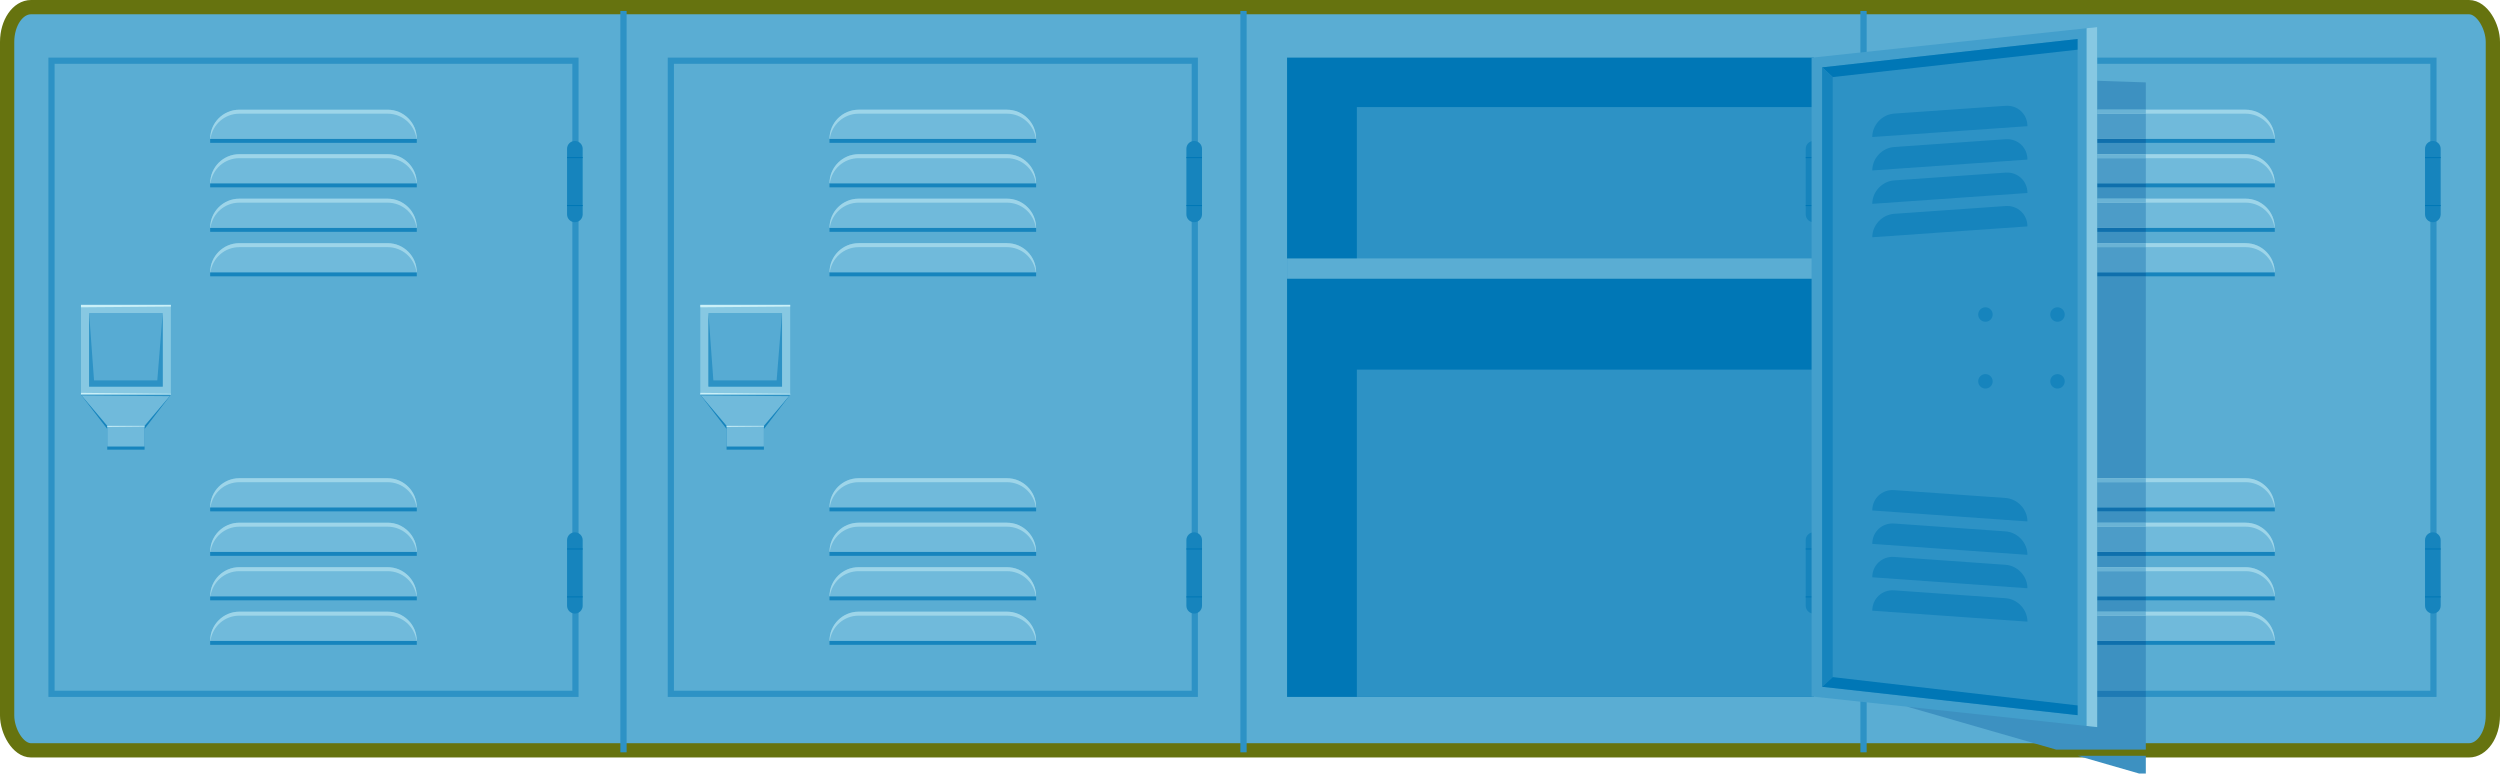<?xml version="1.0" encoding="UTF-8" standalone="no"?>
<!-- Created with Inkscape (http://www.inkscape.org/) -->

<svg
   version="1.1"
   viewBox="0 0 6551.612 2027.219"
   sodipodi:docname="svg.svg"
   inkscape:version="1.4 (e7c3feb100, 2024-10-09)"
   id="svg1"
   xmlns:inkscape="http://www.inkscape.org/namespaces/inkscape"
   xmlns:sodipodi="http://sodipodi.sourceforge.net/DTD/sodipodi-0.dtd"
   xmlns="http://www.w3.org/2000/svg"
   xmlns:svg="http://www.w3.org/2000/svg">
  <defs
     id="defs1" />
  <sodipodi:namedview
     id="namedview1"
     pagecolor="#ffffff"
     bordercolor="#000000"
     borderopacity="0.25"
     inkscape:showpageshadow="2"
     inkscape:pageopacity="0.0"
     inkscape:pagecheckerboard="0"
     inkscape:deskcolor="#d1d1d1"
     inkscape:zoom="0.17533019"
     inkscape:cx="3288.0817"
     inkscape:cy="1907.8289"
     inkscape:window-width="3440"
     inkscape:window-height="1363"
     inkscape:window-x="0"
     inkscape:window-y="280"
     inkscape:window-maximized="1"
     inkscape:current-layer="group-R5">
    <inkscape:page
       x="0"
       y="0"
       inkscape:label="1"
       id="page1"
       width="6551.612"
       height="2027.219"
       margin="0"
       bleed="0" />
  </sodipodi:namedview>
  <g
     id="g1"
     inkscape:groupmode="layer"
     inkscape:label="1"
     transform="translate(-246.12,-227.12)">
    <g
       id="group-R5"
       transform="translate(-11.407,-11.407)">
      <g
         id="g358">
        <rect
           style="fill:#5aadd3;fill-opacity:1;stroke:#66730f;stroke-width:37.399;stroke-linecap:round;stroke-linejoin:round;stroke-miterlimit:12;stroke-dasharray:none;paint-order:stroke fill markers"
           id="rect358"
           width="6514.213"
           height="1947.697"
           x="276.227"
           y="257.227"
           ry="91.256"
           rx="62.739" />
        <path
           id="path7"
           d="M 3012.05,16676.6 H 13214.2 v 12353 H 3012.05 Z M 13336.2,16554.7 H 2890.1 V 29151.6 H 13336.2 V 16554.7"
           style="fill:#2d92c5;fill-opacity:1;fill-rule:nonzero;stroke:none"
           transform="matrix(0.133,0,0,-0.133,0,4266.667)" />
        <path
           id="path8"
           d="M 10148.9,27472 H 6077.37 v 82.1 h 4071.53 v -82.1"
           style="fill:#1684bd;fill-opacity:1;fill-rule:nonzero;stroke:none"
           transform="matrix(0.133,0,0,-0.133,0,4266.667)" />
        <path
           id="path9"
           d="M 10148.9,27550.4 H 6077.37 v 0 c 0,317.4 257.34,574.8 574.79,574.8 H 9574.1 c 317.44,0 574.8,-257.4 574.8,-574.8 v 0"
           style="fill:#70badb;fill-opacity:1;fill-rule:nonzero;stroke:none"
           transform="matrix(0.133,0,0,-0.133,0,4266.667)" />
        <path
           id="path10"
           d="M 9574.1,28125.2 H 6652.16 c -317.45,0 -574.79,-257.4 -574.79,-574.8 v 0 h 5.47 c 38.26,280.3 278.49,496.4 569.32,496.4 H 9574.1 c 290.83,0 531.1,-216.1 569.3,-496.4 h 5.5 v 0 c 0,317.4 -257.36,574.8 -574.8,574.8"
           style="fill:#9dd5e9;fill-opacity:1;fill-rule:nonzero;stroke:none"
           transform="matrix(0.133,0,0,-0.133,0,4266.667)" />
        <path
           id="path11"
           d="M 10148.9,26595.4 H 6077.37 v 82.1 h 4071.53 v -82.1"
           style="fill:#1684bd;fill-opacity:1;fill-rule:nonzero;stroke:none"
           transform="matrix(0.133,0,0,-0.133,0,4266.667)" />
        <path
           id="path12"
           d="M 10148.9,26673.8 H 6077.37 v 0 c 0,317.5 257.34,574.8 574.79,574.8 H 9574.1 c 317.44,0 574.8,-257.3 574.8,-574.8 v 0"
           style="fill:#70badb;fill-opacity:1;fill-rule:nonzero;stroke:none"
           transform="matrix(0.133,0,0,-0.133,0,4266.667)" />
        <path
           id="path13"
           d="M 9574.1,27248.6 H 6652.16 c -317.45,0 -574.79,-257.3 -574.79,-574.8 v 0 h 5.47 c 38.26,280.3 278.49,496.4 569.32,496.4 H 9574.1 c 290.83,0 531.1,-216.1 569.3,-496.4 h 5.5 v 0 c 0,317.5 -257.36,574.8 -574.8,574.8"
           style="fill:#9dd5e9;fill-opacity:1;fill-rule:nonzero;stroke:none"
           transform="matrix(0.133,0,0,-0.133,0,4266.667)" />
        <path
           id="path14"
           d="M 10148.9,24842.2 H 6077.37 v 82.1 h 4071.53 v -82.1"
           style="fill:#1684bd;fill-opacity:1;fill-rule:nonzero;stroke:none"
           transform="matrix(0.133,0,0,-0.133,0,4266.667)" />
        <path
           id="path15"
           d="M 10148.9,24920.6 H 6077.37 c 0,317.5 257.34,574.8 574.79,574.8 H 9574.1 c 317.44,0 574.8,-257.3 574.8,-574.8"
           style="fill:#70badb;fill-opacity:1;fill-rule:nonzero;stroke:none"
           transform="matrix(0.133,0,0,-0.133,0,4266.667)" />
        <path
           id="path16"
           d="M 9574.1,25495.4 H 6652.16 c -317.45,0 -574.79,-257.3 -574.79,-574.8 v 0 h 5.47 c 38.26,280.3 278.49,496.4 569.32,496.4 H 9574.1 c 290.83,0 531.1,-216.1 569.3,-496.4 h 5.5 v 0 c 0,317.5 -257.36,574.8 -574.8,574.8"
           style="fill:#9dd5e9;fill-opacity:1;fill-rule:nonzero;stroke:none"
           transform="matrix(0.133,0,0,-0.133,0,4266.667)" />
        <path
           id="path17"
           d="M 10148.9,25718.8 H 6077.37 v 82.1 h 4071.53 v -82.1"
           style="fill:#1684bd;fill-opacity:1;fill-rule:nonzero;stroke:none"
           transform="matrix(0.133,0,0,-0.133,0,4266.667)" />
        <path
           id="path18"
           d="M 10148.9,25797.2 H 6077.37 c 0,317.5 257.34,574.8 574.79,574.8 H 9574.1 c 317.44,0 574.8,-257.3 574.8,-574.8"
           style="fill:#70badb;fill-opacity:1;fill-rule:nonzero;stroke:none"
           transform="matrix(0.133,0,0,-0.133,0,4266.667)" />
        <path
           id="path19"
           d="M 9574.1,26372 H 6652.16 c -317.45,0 -574.79,-257.3 -574.79,-574.8 v 0 h 5.47 c 38.26,280.3 278.49,496.4 569.32,496.4 H 9574.1 c 290.83,0 531.1,-216.1 569.3,-496.4 h 5.5 v 0 c 0,317.5 -257.36,574.8 -574.8,574.8"
           style="fill:#9dd5e9;fill-opacity:1;fill-rule:nonzero;stroke:none"
           transform="matrix(0.133,0,0,-0.133,0,4266.667)" />
        <path
           id="path20"
           d="M 10148.9,20210.8 H 6077.37 v 82.1 h 4071.53 v -82.1"
           style="fill:#1684bd;fill-opacity:1;fill-rule:nonzero;stroke:none"
           transform="matrix(0.133,0,0,-0.133,0,4266.667)" />
        <path
           id="path21"
           d="M 10148.9,20289.2 H 6077.37 v 0 c 0,317.5 257.34,574.8 574.79,574.8 H 9574.1 c 317.44,0 574.8,-257.3 574.8,-574.8 v 0"
           style="fill:#70badb;fill-opacity:1;fill-rule:nonzero;stroke:none"
           transform="matrix(0.133,0,0,-0.133,0,4266.667)" />
        <path
           id="path22"
           d="M 9574.1,20864 H 6652.16 c -317.45,0 -574.79,-257.3 -574.79,-574.8 v 0 h 5.47 c 38.26,280.4 278.49,496.4 569.32,496.4 H 9574.1 c 290.83,0 531.1,-216 569.3,-496.4 h 5.5 v 0 c 0,317.5 -257.36,574.8 -574.8,574.8"
           style="fill:#9dd5e9;fill-opacity:1;fill-rule:nonzero;stroke:none"
           transform="matrix(0.133,0,0,-0.133,0,4266.667)" />
        <path
           id="path23"
           d="M 10148.9,19334.2 H 6077.37 v 82.2 h 4071.53 v -82.2"
           style="fill:#1684bd;fill-opacity:1;fill-rule:nonzero;stroke:none"
           transform="matrix(0.133,0,0,-0.133,0,4266.667)" />
        <path
           id="path24"
           d="M 10148.9,19412.7 H 6077.37 v 0 c 0,317.4 257.34,574.7 574.79,574.7 H 9574.1 c 317.44,0 574.8,-257.3 574.8,-574.7 v 0"
           style="fill:#70badb;fill-opacity:1;fill-rule:nonzero;stroke:none"
           transform="matrix(0.133,0,0,-0.133,0,4266.667)" />
        <path
           id="path25"
           d="M 9574.1,19987.4 H 6652.16 c -317.45,0 -574.79,-257.3 -574.79,-574.7 v 0 h 5.47 c 38.26,280.3 278.49,496.3 569.32,496.3 H 9574.1 c 290.83,0 531.1,-216 569.3,-496.3 h 5.5 v 0 c 0,317.4 -257.36,574.7 -574.8,574.7"
           style="fill:#9dd5e9;fill-opacity:1;fill-rule:nonzero;stroke:none"
           transform="matrix(0.133,0,0,-0.133,0,4266.667)" />
        <path
           id="path26"
           d="M 10148.9,17581.1 H 6077.37 v 82.1 h 4071.53 v -82.1"
           style="fill:#1684bd;fill-opacity:1;fill-rule:nonzero;stroke:none"
           transform="matrix(0.133,0,0,-0.133,0,4266.667)" />
        <path
           id="path27"
           d="M 10148.9,17659.5 H 6077.37 c 0,317.4 257.34,574.8 574.79,574.8 H 9574.1 c 317.44,0 574.8,-257.4 574.8,-574.8"
           style="fill:#70badb;fill-opacity:1;fill-rule:nonzero;stroke:none"
           transform="matrix(0.133,0,0,-0.133,0,4266.667)" />
        <path
           id="path28"
           d="M 9574.1,18234.3 H 6652.16 c -317.45,0 -574.79,-257.4 -574.79,-574.8 v 0 h 5.47 c 38.26,280.3 278.49,496.4 569.32,496.4 H 9574.1 c 290.83,0 531.1,-216.1 569.3,-496.4 h 5.5 v 0 c 0,317.4 -257.36,574.8 -574.8,574.8"
           style="fill:#9dd5e9;fill-opacity:1;fill-rule:nonzero;stroke:none"
           transform="matrix(0.133,0,0,-0.133,0,4266.667)" />
        <path
           id="path29"
           d="M 10148.9,18457.7 H 6077.37 v 82.1 h 4071.53 v -82.1"
           style="fill:#1684bd;fill-opacity:1;fill-rule:nonzero;stroke:none"
           transform="matrix(0.133,0,0,-0.133,0,4266.667)" />
        <path
           id="path30"
           d="M 10148.9,18536.1 H 6077.37 v 0 c 0,317.4 257.34,574.8 574.79,574.8 H 9574.1 c 317.44,0 574.8,-257.4 574.8,-574.8 v 0"
           style="fill:#70badb;fill-opacity:1;fill-rule:nonzero;stroke:none"
           transform="matrix(0.133,0,0,-0.133,0,4266.667)" />
        <path
           id="path31"
           d="M 9574.1,19110.9 H 6652.16 c -317.45,0 -574.79,-257.4 -574.79,-574.8 v 0 h 5.47 c 38.26,280.3 278.49,496.3 569.32,496.3 H 9574.1 c 290.83,0 531.1,-216 569.3,-496.3 h 5.5 v 0 c 0,317.4 -257.36,574.8 -574.8,574.8"
           style="fill:#9dd5e9;fill-opacity:1;fill-rule:nonzero;stroke:none"
           transform="matrix(0.133,0,0,-0.133,0,4266.667)" />
        <path
           id="path32"
           d="m 5302.92,22508.5 h -1771.2 v 1771.2 h 1771.2 v -1771.2"
           style="fill:#87c8e2;fill-opacity:1;fill-rule:nonzero;stroke:none"
           transform="matrix(0.133,0,0,-0.133,0,4266.667)" />
        <path
           id="path33"
           d="M 5142.36,22669 H 3692.28 v 1450.1 H 5142.36 V 22669"
           style="fill:#57abd3;fill-opacity:1;fill-rule:nonzero;stroke:none"
           transform="matrix(0.133,0,0,-0.133,0,4266.667)" />
        <path
           id="path34"
           d="m 3531.72,22508.5 517.85,-674.1 v -407.8 h 735.5 v 407.8 l 517.85,674.1 h -1771.2"
           style="fill:#1684bd;fill-opacity:1;fill-rule:nonzero;stroke:none"
           transform="matrix(0.133,0,0,-0.133,0,4266.667)" />
        <path
           id="path35"
           d="m 3531.72,22508.5 517.85,-612.5 v -407.8 h 735.5 v 407.8 l 517.85,612.5 h -1771.2"
           style="fill:#70badb;fill-opacity:1;fill-rule:nonzero;stroke:none"
           transform="matrix(0.133,0,0,-0.133,0,4266.667)" />
        <path
           id="path36"
           d="m 3692.28,24119.1 96.86,-1327.4 H 5035.8 l 106.56,1327.4 V 22669 H 3692.28 v 1450.1"
           style="fill:#2d92c5;fill-opacity:1;fill-rule:nonzero;stroke:none"
           transform="matrix(0.133,0,0,-0.133,0,4266.667)" />
        <path
           id="path37"
           d="m 3531.72,22546 1771.2,-18.8 v -18.7 h -1771.2 v 37.5"
           style="fill:#caf0f8;fill-opacity:1;fill-rule:nonzero;stroke:none"
           transform="matrix(0.133,0,0,-0.133,0,4266.667)" />
        <path
           id="path38"
           d="m 5279.51,22480.8 23.41,27.7 h -1771.2 l 11.73,-13.9 1736.06,-13.8"
           style="fill:#2d92c5;fill-opacity:1;fill-rule:nonzero;stroke:none"
           transform="matrix(0.133,0,0,-0.133,0,4266.667)" />
        <path
           id="path39"
           d="m 4049.57,21896 h 735.5 v -13.3 l -735.5,-7.2 v 20.5"
           style="fill:#caf0f8;fill-opacity:1;fill-rule:nonzero;stroke:none"
           transform="matrix(0.133,0,0,-0.133,0,4266.667)" />
        <path
           id="path40"
           d="m 3531.72,24279.7 h 1771.2 v -33.7 l -1771.2,-14.2 v 47.9"
           style="fill:#caf0f8;fill-opacity:1;fill-rule:nonzero;stroke:none"
           transform="matrix(0.133,0,0,-0.133,0,4266.667)" />
        <path
           id="path41"
           d="m 13417.5,27355.4 v -1293.3 c 0,-85 -69,-153.9 -153.9,-153.9 -85,0 -154,68.9 -154,153.9 v 1293.3 c 0,85 69,153.9 154,153.9 42.4,0 80.8,-17.2 108.8,-45.1 27.9,-27.9 45.1,-66.3 45.1,-108.8"
           style="fill:#1684bd;fill-opacity:1;fill-rule:nonzero;stroke:none"
           transform="matrix(0.133,0,0,-0.133,0,4266.667)" />
        <path
           id="path42"
           d="m 13417.5,27191.2 v -20.6 h -307.9 v 20.6 h 307.9"
           style="fill:#0077b6;fill-opacity:1;fill-rule:nonzero;stroke:none"
           transform="matrix(0.133,0,0,-0.133,0,4266.667)" />
        <path
           id="path43"
           d="m 13417.5,26246.9 v -20.6 h -307.9 v 20.6 h 307.9"
           style="fill:#0077b6;fill-opacity:1;fill-rule:nonzero;stroke:none"
           transform="matrix(0.133,0,0,-0.133,0,4266.667)" />
        <path
           id="path44"
           d="m 13417.5,19644.1 v -1293.2 c 0,-85 -69,-154 -153.9,-154 -85,0 -154,69 -154,154 v 1293.2 c 0,85 69,154 154,154 42.4,0 80.8,-17.3 108.8,-45.2 27.9,-27.9 45.1,-66.3 45.1,-108.8"
           style="fill:#1684bd;fill-opacity:1;fill-rule:nonzero;stroke:none"
           transform="matrix(0.133,0,0,-0.133,0,4266.667)" />
        <path
           id="path45"
           d="m 13417.5,19479.9 v -20.5 h -307.9 v 20.5 h 307.9"
           style="fill:#0077b6;fill-opacity:1;fill-rule:nonzero;stroke:none"
           transform="matrix(0.133,0,0,-0.133,0,4266.667)" />
        <path
           id="path46"
           d="m 13417.5,18535.6 v -20.5 h -307.9 v 20.5 h 307.9"
           style="fill:#0077b6;fill-opacity:1;fill-rule:nonzero;stroke:none"
           transform="matrix(0.133,0,0,-0.133,0,4266.667)" />
        <path
           id="path91"
           d="m 15215.4,16676.6 h 10202.1 v 12353 H 15215.4 Z m 10324.1,-121.9 H 15093.4 V 29151.6 H 25539.5 V 16554.7"
           style="fill:#2d92c5;fill-opacity:1;fill-rule:nonzero;stroke:none"
           transform="matrix(0.133,0,0,-0.133,0,4266.667)" />
        <path
           id="path92"
           d="m 22352.2,27472 h -4071.5 v 82.1 h 4071.5 v -82.1"
           style="fill:#1684bd;fill-opacity:1;fill-rule:nonzero;stroke:none"
           transform="matrix(0.133,0,0,-0.133,0,4266.667)" />
        <path
           id="path93"
           d="m 22352.2,27550.4 h -4071.5 v 0 c 0,317.4 257.3,574.8 574.8,574.8 h 2921.9 c 317.4,0 574.8,-257.4 574.8,-574.8 v 0"
           style="fill:#70badb;fill-opacity:1;fill-rule:nonzero;stroke:none"
           transform="matrix(0.133,0,0,-0.133,0,4266.667)" />
        <path
           id="path94"
           d="m 21777.4,28125.2 h -2921.9 c -317.5,0 -574.8,-257.4 -574.8,-574.8 v 0 h 5.4 c 38.3,280.3 278.5,496.4 569.4,496.4 h 2921.9 c 290.8,0 531.1,-216.1 569.3,-496.4 h 5.5 v 0 c 0,317.4 -257.4,574.8 -574.8,574.8"
           style="fill:#9dd5e9;fill-opacity:1;fill-rule:nonzero;stroke:none"
           transform="matrix(0.133,0,0,-0.133,0,4266.667)" />
        <path
           id="path95"
           d="m 22352.2,26595.4 h -4071.5 v 82.1 h 4071.5 v -82.1"
           style="fill:#1684bd;fill-opacity:1;fill-rule:nonzero;stroke:none"
           transform="matrix(0.133,0,0,-0.133,0,4266.667)" />
        <path
           id="path96"
           d="m 22352.2,26673.8 h -4071.5 v 0 c 0,317.5 257.3,574.8 574.8,574.8 h 2921.9 c 317.4,0 574.8,-257.3 574.8,-574.8 v 0"
           style="fill:#70badb;fill-opacity:1;fill-rule:nonzero;stroke:none"
           transform="matrix(0.133,0,0,-0.133,0,4266.667)" />
        <path
           id="path97"
           d="m 21777.4,27248.6 h -2921.9 c -317.5,0 -574.8,-257.3 -574.8,-574.8 v 0 h 5.4 c 38.3,280.3 278.5,496.4 569.4,496.4 h 2921.9 c 290.8,0 531.1,-216.1 569.3,-496.4 h 5.5 v 0 c 0,317.5 -257.4,574.8 -574.8,574.8"
           style="fill:#9dd5e9;fill-opacity:1;fill-rule:nonzero;stroke:none"
           transform="matrix(0.133,0,0,-0.133,0,4266.667)" />
        <path
           id="path98"
           d="m 22352.2,24842.2 h -4071.5 v 82.1 h 4071.5 v -82.1"
           style="fill:#1684bd;fill-opacity:1;fill-rule:nonzero;stroke:none"
           transform="matrix(0.133,0,0,-0.133,0,4266.667)" />
        <path
           id="path99"
           d="m 22352.2,24920.6 h -4071.5 c 0,317.5 257.3,574.8 574.8,574.8 h 2921.9 c 317.4,0 574.8,-257.3 574.8,-574.8"
           style="fill:#70badb;fill-opacity:1;fill-rule:nonzero;stroke:none"
           transform="matrix(0.133,0,0,-0.133,0,4266.667)" />
        <path
           id="path100"
           d="m 21777.4,25495.4 h -2921.9 c -317.5,0 -574.8,-257.3 -574.8,-574.8 v 0 h 5.4 c 38.3,280.3 278.5,496.4 569.4,496.4 h 2921.9 c 290.8,0 531.1,-216.1 569.3,-496.4 h 5.5 v 0 c 0,317.5 -257.4,574.8 -574.8,574.8"
           style="fill:#9dd5e9;fill-opacity:1;fill-rule:nonzero;stroke:none"
           transform="matrix(0.133,0,0,-0.133,0,4266.667)" />
        <path
           id="path101"
           d="m 22352.2,25718.8 h -4071.5 v 82.1 h 4071.5 v -82.1"
           style="fill:#1684bd;fill-opacity:1;fill-rule:nonzero;stroke:none"
           transform="matrix(0.133,0,0,-0.133,0,4266.667)" />
        <path
           id="path102"
           d="m 22352.2,25797.2 h -4071.5 c 0,317.5 257.3,574.8 574.8,574.8 h 2921.9 c 317.4,0 574.8,-257.3 574.8,-574.8"
           style="fill:#70badb;fill-opacity:1;fill-rule:nonzero;stroke:none"
           transform="matrix(0.133,0,0,-0.133,0,4266.667)" />
        <path
           id="path103"
           d="m 21777.4,26372 h -2921.9 c -317.5,0 -574.8,-257.3 -574.8,-574.8 v 0 h 5.4 c 38.3,280.3 278.5,496.4 569.4,496.4 h 2921.9 c 290.8,0 531.1,-216.1 569.3,-496.4 h 5.5 v 0 c 0,317.5 -257.4,574.8 -574.8,574.8"
           style="fill:#9dd5e9;fill-opacity:1;fill-rule:nonzero;stroke:none"
           transform="matrix(0.133,0,0,-0.133,0,4266.667)" />
        <path
           id="path104"
           d="m 22352.2,20210.8 h -4071.5 v 82.1 h 4071.5 v -82.1"
           style="fill:#1684bd;fill-opacity:1;fill-rule:nonzero;stroke:none"
           transform="matrix(0.133,0,0,-0.133,0,4266.667)" />
        <path
           id="path105"
           d="m 22352.2,20289.2 h -4071.5 v 0 c 0,317.5 257.3,574.8 574.8,574.8 h 2921.9 c 317.4,0 574.8,-257.3 574.8,-574.8 v 0"
           style="fill:#70badb;fill-opacity:1;fill-rule:nonzero;stroke:none"
           transform="matrix(0.133,0,0,-0.133,0,4266.667)" />
        <path
           id="path106"
           d="m 21777.4,20864 h -2921.9 c -317.5,0 -574.8,-257.3 -574.8,-574.8 v 0 h 5.4 c 38.3,280.4 278.5,496.4 569.4,496.4 h 2921.9 c 290.8,0 531.1,-216 569.3,-496.4 h 5.5 v 0 c 0,317.5 -257.4,574.8 -574.8,574.8"
           style="fill:#9dd5e9;fill-opacity:1;fill-rule:nonzero;stroke:none"
           transform="matrix(0.133,0,0,-0.133,0,4266.667)" />
        <path
           id="path107"
           d="m 22352.2,19334.2 h -4071.5 v 82.2 h 4071.5 v -82.2"
           style="fill:#1684bd;fill-opacity:1;fill-rule:nonzero;stroke:none"
           transform="matrix(0.133,0,0,-0.133,0,4266.667)" />
        <path
           id="path108"
           d="m 22352.2,19412.7 h -4071.5 v 0 c 0,317.4 257.3,574.7 574.8,574.7 h 2921.9 c 317.4,0 574.8,-257.3 574.8,-574.7 v 0"
           style="fill:#70badb;fill-opacity:1;fill-rule:nonzero;stroke:none"
           transform="matrix(0.133,0,0,-0.133,0,4266.667)" />
        <path
           id="path109"
           d="m 21777.4,19987.4 h -2921.9 c -317.5,0 -574.8,-257.3 -574.8,-574.7 v 0 h 5.4 c 38.3,280.3 278.5,496.3 569.4,496.3 h 2921.9 c 290.8,0 531.1,-216 569.3,-496.3 h 5.5 v 0 c 0,317.4 -257.4,574.7 -574.8,574.7"
           style="fill:#9dd5e9;fill-opacity:1;fill-rule:nonzero;stroke:none"
           transform="matrix(0.133,0,0,-0.133,0,4266.667)" />
        <path
           id="path110"
           d="m 22352.2,17581.1 h -4071.5 v 82.1 h 4071.5 v -82.1"
           style="fill:#1684bd;fill-opacity:1;fill-rule:nonzero;stroke:none"
           transform="matrix(0.133,0,0,-0.133,0,4266.667)" />
        <path
           id="path111"
           d="m 22352.2,17659.5 h -4071.5 c 0,317.4 257.3,574.8 574.8,574.8 h 2921.9 c 317.4,0 574.8,-257.4 574.8,-574.8"
           style="fill:#70badb;fill-opacity:1;fill-rule:nonzero;stroke:none"
           transform="matrix(0.133,0,0,-0.133,0,4266.667)" />
        <path
           id="path112"
           d="m 21777.4,18234.3 h -2921.9 c -317.5,0 -574.8,-257.4 -574.8,-574.8 v 0 h 5.4 c 38.3,280.3 278.5,496.4 569.4,496.4 h 2921.9 c 290.8,0 531.1,-216.1 569.3,-496.4 h 5.5 v 0 c 0,317.4 -257.4,574.8 -574.8,574.8"
           style="fill:#9dd5e9;fill-opacity:1;fill-rule:nonzero;stroke:none"
           transform="matrix(0.133,0,0,-0.133,0,4266.667)" />
        <path
           id="path113"
           d="m 22352.2,18457.7 h -4071.5 v 82.1 h 4071.5 v -82.1"
           style="fill:#1684bd;fill-opacity:1;fill-rule:nonzero;stroke:none"
           transform="matrix(0.133,0,0,-0.133,0,4266.667)" />
        <path
           id="path114"
           d="m 22352.2,18536.1 h -4071.5 v 0 c 0,317.4 257.3,574.8 574.8,574.8 h 2921.9 c 317.4,0 574.8,-257.4 574.8,-574.8 v 0"
           style="fill:#70badb;fill-opacity:1;fill-rule:nonzero;stroke:none"
           transform="matrix(0.133,0,0,-0.133,0,4266.667)" />
        <path
           id="path115"
           d="m 21777.4,19110.9 h -2921.9 c -317.5,0 -574.8,-257.4 -574.8,-574.8 v 0 h 5.4 c 38.3,280.3 278.5,496.3 569.4,496.3 h 2921.9 c 290.8,0 531.1,-216 569.3,-496.3 h 5.5 v 0 c 0,317.4 -257.4,574.8 -574.8,574.8"
           style="fill:#9dd5e9;fill-opacity:1;fill-rule:nonzero;stroke:none"
           transform="matrix(0.133,0,0,-0.133,0,4266.667)" />
        <path
           id="path116"
           d="M 17506.2,22508.5 H 15735 v 1771.2 h 1771.2 v -1771.2"
           style="fill:#87c8e2;fill-opacity:1;fill-rule:nonzero;stroke:none"
           transform="matrix(0.133,0,0,-0.133,0,4266.667)" />
        <path
           id="path117"
           d="m 17345.7,22669 h -1450.1 v 1450.1 h 1450.1 V 22669"
           style="fill:#57abd3;fill-opacity:1;fill-rule:nonzero;stroke:none"
           transform="matrix(0.133,0,0,-0.133,0,4266.667)" />
        <path
           id="path118"
           d="m 15735,22508.5 517.9,-674.1 v -407.8 h 735.5 v 407.8 l 517.8,674.1 H 15735"
           style="fill:#1684bd;fill-opacity:1;fill-rule:nonzero;stroke:none"
           transform="matrix(0.133,0,0,-0.133,0,4266.667)" />
        <path
           id="path119"
           d="m 15735,22508.5 517.9,-612.5 v -407.8 h 735.5 v 407.8 l 517.8,612.5 H 15735"
           style="fill:#70badb;fill-opacity:1;fill-rule:nonzero;stroke:none"
           transform="matrix(0.133,0,0,-0.133,0,4266.667)" />
        <path
           id="path120"
           d="m 15895.6,24119.1 96.8,-1327.4 h 1246.7 l 106.6,1327.4 V 22669 h -1450.1 v 1450.1"
           style="fill:#2d92c5;fill-opacity:1;fill-rule:nonzero;stroke:none"
           transform="matrix(0.133,0,0,-0.133,0,4266.667)" />
        <path
           id="path121"
           d="m 15735,22546 1771.2,-18.8 v -18.7 H 15735 v 37.5"
           style="fill:#caf0f8;fill-opacity:1;fill-rule:nonzero;stroke:none"
           transform="matrix(0.133,0,0,-0.133,0,4266.667)" />
        <path
           id="path122"
           d="m 17482.8,22480.8 23.4,27.7 H 15735 l 11.7,-13.9 1736.1,-13.8"
           style="fill:#2d92c5;fill-opacity:1;fill-rule:nonzero;stroke:none"
           transform="matrix(0.133,0,0,-0.133,0,4266.667)" />
        <path
           id="path123"
           d="m 16252.9,21896 h 735.5 v -13.3 l -735.5,-7.2 v 20.5"
           style="fill:#caf0f8;fill-opacity:1;fill-rule:nonzero;stroke:none"
           transform="matrix(0.133,0,0,-0.133,0,4266.667)" />
        <path
           id="path124"
           d="m 15735,24279.7 h 1771.2 v -33.7 l -1771.2,-14.2 v 47.9"
           style="fill:#caf0f8;fill-opacity:1;fill-rule:nonzero;stroke:none"
           transform="matrix(0.133,0,0,-0.133,0,4266.667)" />
        <path
           id="path125"
           d="m 25620.8,27355.4 v -1293.3 c 0,-85 -69,-153.9 -153.9,-153.9 -85,0 -154,68.9 -154,153.9 v 1293.3 c 0,85 69,153.9 154,153.9 42.4,0 80.8,-17.2 108.7,-45.1 28,-27.9 45.2,-66.3 45.2,-108.8"
           style="fill:#1684bd;fill-opacity:1;fill-rule:nonzero;stroke:none"
           transform="matrix(0.133,0,0,-0.133,0,4266.667)" />
        <path
           id="path126"
           d="m 25620.8,27191.2 v -20.6 h -307.9 v 20.6 h 307.9"
           style="fill:#0077b6;fill-opacity:1;fill-rule:nonzero;stroke:none"
           transform="matrix(0.133,0,0,-0.133,0,4266.667)" />
        <path
           id="path127"
           d="m 25620.8,26246.9 v -20.6 h -307.9 v 20.6 h 307.9"
           style="fill:#0077b6;fill-opacity:1;fill-rule:nonzero;stroke:none"
           transform="matrix(0.133,0,0,-0.133,0,4266.667)" />
        <path
           id="path128"
           d="m 25620.8,19644.1 v -1293.2 c 0,-85 -69,-154 -153.9,-154 -85,0 -154,69 -154,154 v 1293.2 c 0,85 69,154 154,154 42.4,0 80.8,-17.3 108.7,-45.2 28,-27.9 45.2,-66.3 45.2,-108.8"
           style="fill:#1684bd;fill-opacity:1;fill-rule:nonzero;stroke:none"
           transform="matrix(0.133,0,0,-0.133,0,4266.667)" />
        <path
           id="path129"
           d="m 25620.8,19479.9 v -20.5 h -307.9 v 20.5 h 307.9"
           style="fill:#0077b6;fill-opacity:1;fill-rule:nonzero;stroke:none"
           transform="matrix(0.133,0,0,-0.133,0,4266.667)" />
        <path
           id="path130"
           d="m 25620.8,18535.6 v -20.5 h -307.9 v 20.5 h 307.9"
           style="fill:#0077b6;fill-opacity:1;fill-rule:nonzero;stroke:none"
           transform="matrix(0.133,0,0,-0.133,0,4266.667)" />
        <path
           id="path131"
           d="m 39621.9,16676.6 h 10202.2 v 12353 H 39621.9 v -12353 M 49946,16554.7 H 39500 V 29151.6 H 49946 V 16554.7"
           style="fill:#2d92c5;fill-opacity:1;fill-rule:nonzero;stroke:none"
           transform="matrix(0.133,0,0,-0.133,0,4266.667)" />
        <path
           id="path132"
           d="m 42687.3,27472 h 4071.5 v 82.098 h -4071.5 z"
           style="fill:#1684bd;fill-opacity:1;fill-rule:nonzero;stroke:none"
           transform="matrix(0.133,0,0,-0.133,0,4266.667)" />
        <path
           id="path133"
           d="m 46758.8,27550.4 h -4071.5 c 0,317.4 257.3,574.8 574.7,574.8 h 2922 c 317.4,0 574.8,-257.4 574.8,-574.8"
           style="fill:#70badb;fill-opacity:1;fill-rule:nonzero;stroke:none"
           transform="matrix(0.133,0,0,-0.133,0,4266.667)" />
        <path
           id="path134"
           d="m 46184,28125.2 h -2922 c -317.4,0 -574.7,-257.4 -574.7,-574.8 h 5.4 c 38.3,280.3 278.5,496.4 569.3,496.4 h 2922 c 290.8,0 531,-216.1 569.3,-496.4 h 5.5 c 0,317.4 -257.4,574.8 -574.8,574.8"
           style="fill:#9dd5e9;fill-opacity:1;fill-rule:nonzero;stroke:none"
           transform="matrix(0.133,0,0,-0.133,0,4266.667)" />
        <path
           id="path135"
           d="m 42687.3,26595.4 h 4071.5 v 82.121 h -4071.5 z"
           style="fill:#1684bd;fill-opacity:1;fill-rule:nonzero;stroke:none"
           transform="matrix(0.133,0,0,-0.133,0,4266.667)" />
        <path
           id="path136"
           d="m 46758.8,26673.8 h -4071.5 c 0,317.5 257.3,574.8 574.7,574.8 h 2922 c 317.4,0 574.8,-257.3 574.8,-574.8"
           style="fill:#70badb;fill-opacity:1;fill-rule:nonzero;stroke:none"
           transform="matrix(0.133,0,0,-0.133,0,4266.667)" />
        <path
           id="path137"
           d="m 46184,27248.6 h -2922 c -317.4,0 -574.7,-257.3 -574.7,-574.8 h 5.4 c 38.3,280.3 278.5,496.4 569.3,496.4 h 2922 c 290.8,0 531,-216.1 569.3,-496.4 h 5.5 c 0,317.5 -257.4,574.8 -574.8,574.8"
           style="fill:#9dd5e9;fill-opacity:1;fill-rule:nonzero;stroke:none"
           transform="matrix(0.133,0,0,-0.133,0,4266.667)" />
        <path
           id="path138"
           d="m 42687.3,24842.2 h 4071.5 v 82.121 h -4071.5 z"
           style="fill:#1684bd;fill-opacity:1;fill-rule:nonzero;stroke:none"
           transform="matrix(0.133,0,0,-0.133,0,4266.667)" />
        <path
           id="path139"
           d="m 46758.8,24920.6 h -4071.5 c 0,317.5 257.3,574.8 574.7,574.8 h 2922 c 317.4,0 574.8,-257.3 574.8,-574.8"
           style="fill:#70badb;fill-opacity:1;fill-rule:nonzero;stroke:none"
           transform="matrix(0.133,0,0,-0.133,0,4266.667)" />
        <path
           id="path140"
           d="m 46184,25495.4 h -2922 c -317.4,0 -574.7,-257.3 -574.7,-574.8 h 5.4 c 38.3,280.3 278.5,496.4 569.3,496.4 h 2922 c 290.8,0 531,-216.1 569.3,-496.4 h 5.5 c 0,317.5 -257.4,574.8 -574.8,574.8"
           style="fill:#9dd5e9;fill-opacity:1;fill-rule:nonzero;stroke:none"
           transform="matrix(0.133,0,0,-0.133,0,4266.667)" />
        <path
           id="path141"
           d="m 42687.3,25718.8 h 4071.5 v 82.102 h -4071.5 z"
           style="fill:#1684bd;fill-opacity:1;fill-rule:nonzero;stroke:none"
           transform="matrix(0.133,0,0,-0.133,0,4266.667)" />
        <path
           id="path142"
           d="m 46758.8,25797.2 h -4071.5 c 0,317.5 257.3,574.8 574.7,574.8 h 2922 c 317.4,0 574.8,-257.3 574.8,-574.8"
           style="fill:#70badb;fill-opacity:1;fill-rule:nonzero;stroke:none"
           transform="matrix(0.133,0,0,-0.133,0,4266.667)" />
        <path
           id="path143"
           d="m 46184,26372 h -2922 c -317.4,0 -574.7,-257.3 -574.7,-574.8 h 5.4 c 38.3,280.3 278.5,496.4 569.3,496.4 h 2922 c 290.8,0 531,-216.1 569.3,-496.4 h 5.5 c 0,317.5 -257.4,574.8 -574.8,574.8"
           style="fill:#9dd5e9;fill-opacity:1;fill-rule:nonzero;stroke:none"
           transform="matrix(0.133,0,0,-0.133,0,4266.667)" />
        <path
           id="path144"
           d="m 42687.3,20210.8 h 4071.5 v 82.102 h -4071.5 z"
           style="fill:#1684bd;fill-opacity:1;fill-rule:nonzero;stroke:none"
           transform="matrix(0.133,0,0,-0.133,0,4266.667)" />
        <path
           id="path145"
           d="m 46758.8,20289.2 h -4071.5 c 0,317.5 257.3,574.8 574.7,574.8 h 2922 c 317.4,0 574.8,-257.3 574.8,-574.8"
           style="fill:#70badb;fill-opacity:1;fill-rule:nonzero;stroke:none"
           transform="matrix(0.133,0,0,-0.133,0,4266.667)" />
        <path
           id="path146"
           d="m 46184,20864 h -2922 c -317.4,0 -574.7,-257.3 -574.7,-574.8 h 5.4 c 38.3,280.4 278.5,496.4 569.3,496.4 h 2922 c 290.8,0 531,-216 569.3,-496.4 h 5.5 c 0,317.5 -257.4,574.8 -574.8,574.8"
           style="fill:#9dd5e9;fill-opacity:1;fill-rule:nonzero;stroke:none"
           transform="matrix(0.133,0,0,-0.133,0,4266.667)" />
        <path
           id="path147"
           d="m 42687.3,19334.2 h 4071.5 v 82.203 h -4071.5 z"
           style="fill:#1684bd;fill-opacity:1;fill-rule:nonzero;stroke:none"
           transform="matrix(0.133,0,0,-0.133,0,4266.667)" />
        <path
           id="path148"
           d="m 46758.8,19412.7 h -4071.5 c 0,317.4 257.3,574.7 574.7,574.7 h 2922 c 317.4,0 574.8,-257.3 574.8,-574.7"
           style="fill:#70badb;fill-opacity:1;fill-rule:nonzero;stroke:none"
           transform="matrix(0.133,0,0,-0.133,0,4266.667)" />
        <path
           id="path149"
           d="m 46184,19987.4 h -2922 c -317.4,0 -574.7,-257.3 -574.7,-574.7 h 5.4 c 38.3,280.3 278.5,496.3 569.3,496.3 h 2922 c 290.8,0 531,-216 569.3,-496.3 h 5.5 c 0,317.4 -257.4,574.7 -574.8,574.7"
           style="fill:#9dd5e9;fill-opacity:1;fill-rule:nonzero;stroke:none"
           transform="matrix(0.133,0,0,-0.133,0,4266.667)" />
        <path
           id="path150"
           d="m 42687.3,17581.1 h 4071.5 v 82.098 h -4071.5 z"
           style="fill:#1684bd;fill-opacity:1;fill-rule:nonzero;stroke:none"
           transform="matrix(0.133,0,0,-0.133,0,4266.667)" />
        <path
           id="path151"
           d="m 46758.8,17659.5 h -4071.5 c 0,317.4 257.3,574.8 574.7,574.8 h 2922 c 317.4,0 574.8,-257.4 574.8,-574.8"
           style="fill:#70badb;fill-opacity:1;fill-rule:nonzero;stroke:none"
           transform="matrix(0.133,0,0,-0.133,0,4266.667)" />
        <path
           id="path152"
           d="m 46184,18234.3 h -2922 c -317.4,0 -574.7,-257.4 -574.7,-574.8 h 5.4 c 38.3,280.3 278.5,496.4 569.3,496.4 h 2922 c 290.8,0 531,-216.1 569.3,-496.4 h 5.5 c 0,317.4 -257.4,574.8 -574.8,574.8"
           style="fill:#9dd5e9;fill-opacity:1;fill-rule:nonzero;stroke:none"
           transform="matrix(0.133,0,0,-0.133,0,4266.667)" />
        <path
           id="path153"
           d="m 42687.3,18457.7 h 4071.5 v 82.102 h -4071.5 z"
           style="fill:#1684bd;fill-opacity:1;fill-rule:nonzero;stroke:none"
           transform="matrix(0.133,0,0,-0.133,0,4266.667)" />
        <path
           id="path154"
           d="m 46758.8,18536.1 h -4071.5 c 0,317.4 257.3,574.8 574.7,574.8 h 2922 c 317.4,0 574.8,-257.4 574.8,-574.8"
           style="fill:#70badb;fill-opacity:1;fill-rule:nonzero;stroke:none"
           transform="matrix(0.133,0,0,-0.133,0,4266.667)" />
        <path
           id="path155"
           d="m 46184,19110.9 h -2922 c -317.4,0 -574.7,-257.4 -574.7,-574.8 h 5.4 c 38.3,280.3 278.5,496.3 569.3,496.3 h 2922 c 290.8,0 531,-216 569.3,-496.3 h 5.5 c 0,317.4 -257.4,574.8 -574.8,574.8"
           style="fill:#9dd5e9;fill-opacity:1;fill-rule:nonzero;stroke:none"
           transform="matrix(0.133,0,0,-0.133,0,4266.667)" />
        <path
           id="path156"
           d="m 40141.6,22508.4 h 1771.2 v 1771.2 h -1771.2 z"
           style="fill:#87c8e2;fill-opacity:1;fill-rule:nonzero;stroke:none"
           transform="matrix(0.133,0,0,-0.133,0,4266.667)" />
        <path
           id="path157"
           d="m 40302.2,22669 h 1450.1 v 1450.07 h -1450.1 z"
           style="fill:#57abd3;fill-opacity:1;fill-rule:nonzero;stroke:none"
           transform="matrix(0.133,0,0,-0.133,0,4266.667)" />
        <path
           id="path158"
           d="m 40141.6,22508.4 517.9,-674 v -407.8 h 735.5 v 407.8 l 517.8,674 h -1771.2"
           style="fill:#1684bd;fill-opacity:1;fill-rule:nonzero;stroke:none"
           transform="matrix(0.133,0,0,-0.133,0,4266.667)" />
        <path
           id="path159"
           d="m 40141.6,22508.4 517.9,-612.4 v -407.8 h 735.5 v 407.8 l 517.8,612.4 h -1771.2"
           style="fill:#70badb;fill-opacity:1;fill-rule:nonzero;stroke:none"
           transform="matrix(0.133,0,0,-0.133,0,4266.667)" />
        <path
           id="path160"
           d="m 40302.2,24119.1 96.8,-1327.4 h 1246.7 l 106.6,1327.4 V 22669 h -1450.1 v 1450.1"
           style="fill:#2d92c5;fill-opacity:1;fill-rule:nonzero;stroke:none"
           transform="matrix(0.133,0,0,-0.133,0,4266.667)" />
        <path
           id="path161"
           d="m 40141.6,22546 1771.2,-18.7 v -18.9 h -1771.2 v 37.6"
           style="fill:#caf0f8;fill-opacity:1;fill-rule:nonzero;stroke:none"
           transform="matrix(0.133,0,0,-0.133,0,4266.667)" />
        <path
           id="path162"
           d="m 41889.4,22480.8 23.4,27.6 h -1771.2 l 11.7,-13.8 1736.1,-13.8"
           style="fill:#2d92c5;fill-opacity:1;fill-rule:nonzero;stroke:none"
           transform="matrix(0.133,0,0,-0.133,0,4266.667)" />
        <path
           id="path163"
           d="m 40659.5,21896 h 735.5 v -13.3 l -735.5,-7.2 v 20.5"
           style="fill:#caf0f8;fill-opacity:1;fill-rule:nonzero;stroke:none"
           transform="matrix(0.133,0,0,-0.133,0,4266.667)" />
        <path
           id="path164"
           d="m 40141.6,24279.7 h 1771.2 v -33.7 l -1771.2,-14.2 v 47.9"
           style="fill:#caf0f8;fill-opacity:1;fill-rule:nonzero;stroke:none"
           transform="matrix(0.133,0,0,-0.133,0,4266.667)" />
        <path
           id="path165"
           d="m 50027.4,27355.4 v -1293.3 c 0,-85 -69,-153.9 -154,-153.9 -84.9,0 -153.9,68.9 -153.9,153.9 v 1293.3 c 0,85 69,153.9 153.9,153.9 42.5,0 80.9,-17.2 108.8,-45.1 28,-27.9 45.2,-66.3 45.2,-108.8"
           style="fill:#1684bd;fill-opacity:1;fill-rule:nonzero;stroke:none"
           transform="matrix(0.133,0,0,-0.133,0,4266.667)" />
        <path
           id="path166"
           d="m 50027.4,27191.2 v -20.6 h -307.9 v 20.6 h 307.9"
           style="fill:#0077b6;fill-opacity:1;fill-rule:nonzero;stroke:none"
           transform="matrix(0.133,0,0,-0.133,0,4266.667)" />
        <path
           id="path167"
           d="m 50027.4,26246.9 v -20.6 h -307.9 v 20.6 h 307.9"
           style="fill:#0077b6;fill-opacity:1;fill-rule:nonzero;stroke:none"
           transform="matrix(0.133,0,0,-0.133,0,4266.667)" />
        <path
           id="path168"
           d="m 50027.4,19644.1 v -1293.2 c 0,-85 -69,-154 -154,-154 -84.9,0 -153.9,69 -153.9,154 v 1293.2 c 0,85 69,154 153.9,154 42.5,0 80.9,-17.3 108.8,-45.2 28,-27.9 45.2,-66.3 45.2,-108.8"
           style="fill:#1684bd;fill-opacity:1;fill-rule:nonzero;stroke:none"
           transform="matrix(0.133,0,0,-0.133,0,4266.667)" />
        <path
           id="path169"
           d="m 50027.4,19479.9 v -20.5 h -307.9 v 20.5 h 307.9"
           style="fill:#0077b6;fill-opacity:1;fill-rule:nonzero;stroke:none"
           transform="matrix(0.133,0,0,-0.133,0,4266.667)" />
        <path
           id="path170"
           d="m 50027.4,18535.6 v -20.5 h -307.9 v 20.5 h 307.9"
           style="fill:#0077b6;fill-opacity:1;fill-rule:nonzero;stroke:none"
           transform="matrix(0.133,0,0,-0.133,0,4266.667)" />
        <path
           id="path251"
           d="M 14283.1,15463.076 H 14160 V 30070.8 h 123.1 V 15463.076"
           style="fill:#2d92c5;fill-opacity:1;fill-rule:nonzero;stroke:none"
           transform="matrix(0.133,0,0,-0.133,0,4266.667)"
           sodipodi:nodetypes="ccccc" />
        <path
           id="path252"
           d="m 26376.8,15463.076 h 123.199 V 30070.8 H 26376.8 Z"
           style="fill:#2d92c5;fill-opacity:1;fill-rule:nonzero;stroke:none"
           transform="matrix(0.133,0,0,-0.133,0,4266.667)"
           sodipodi:nodetypes="ccccc" />
        <path
           id="path253"
           d="m 38716.9,15463.076 h -123.2 V 30070.8 h 123.2 V 15463.076"
           style="fill:#2d92c5;fill-opacity:1;fill-rule:nonzero;stroke:none"
           transform="matrix(0.133,0,0,-0.133,0,4266.667)"
           sodipodi:nodetypes="ccccc" />
        <path
           id="path254"
           d="m 44217.7,15006.9 -1342.5,387.1 h 1342.5 v -387.1 m 0,509 h -1765.5 l -2930.1,844.8 9.6,194 h 4686 v -1038.8 m 0,1160.7 h -4595.8 v 1689.1 l 519.7,10432 4076.1,-134.4 v -538.1 H 43262 c -316.2,0 -572.7,-255.4 -574.7,-571.1 v 0 -82.1 h 1530.4 v -223.4 H 43262 c -316.2,0 -572.7,-255.4 -574.7,-571.1 v 0 -82.1 h 1530.4 V 26372 H 43262 c -316.2,0 -572.7,-255.3 -574.7,-571.1 v 0 -82.1 h 1530.4 v -223.4 H 43262 c -316.2,0 -572.7,-255.3 -574.7,-571.1 v 0 -82.1 h 1530.4 V 20864 H 43262 c -316.2,0 -572.7,-255.3 -574.7,-571.1 v 0 -82.1 h 1530.4 v -223.4 H 43262 c -316.2,0 -572.7,-255.3 -574.7,-571 v 0 -82.2 h 1530.4 v -223.3 H 43262 c -316.2,0 -572.7,-255.4 -574.7,-571.1 v 0 -82.1 h 1530.4 v -223.4 H 43262 c -316.2,0 -572.7,-255.4 -574.7,-571.1 v 0 -82.1 h 1530.4 v -904.5 m -4076.1,5831.8 517.9,-674 v -407.8 h 735.5 v 61.6 346.2 l 517.8,674 v 18.9 1718.7 33.7 h -1771.2 v -1771.3"
           style="fill:#3d91c1;fill-opacity:1;fill-rule:nonzero;stroke:none"
           transform="matrix(0.133,0,0,-0.133,0,4266.667)" />
        <path
           id="path255"
           d="m 44217.7,16554.7 h -4686 l 90.2,1811 v -1689.1 h 4595.8 v -121.9"
           style="fill:#1e7ab4;fill-opacity:1;fill-rule:nonzero;stroke:none"
           transform="matrix(0.133,0,0,-0.133,0,4266.667)" />
        <path
           id="path256"
           d="m 44217.7,27472 h -1530.4 v 82.1 c 0,-1.2 0,-2.5 0,-3.7 v 0 0 h 5.4 v 0 h 1525 v -78.4"
           style="fill:#0f6fac;fill-opacity:1;fill-rule:nonzero;stroke:none"
           transform="matrix(0.133,0,0,-0.133,0,4266.667)" />
        <path
           id="path257"
           d="m 44217.7,27550.4 h -1525 c 38.3,280.3 278.5,496.4 569.3,496.4 h 955.7 v -496.4"
           style="fill:#4c9cc8;fill-opacity:1;fill-rule:nonzero;stroke:none"
           transform="matrix(0.133,0,0,-0.133,0,4266.667)" />
        <path
           id="path258"
           d="m 42692.7,27550.4 h -5.4 v 0 c 0,317.4 257.3,574.8 574.7,574.8 h 955.7 v -78.4 H 43262 c -290.8,0 -531,-216.1 -569.3,-496.4 v 0"
           style="fill:#6ab3d5;fill-opacity:1;fill-rule:nonzero;stroke:none"
           transform="matrix(0.133,0,0,-0.133,0,4266.667)" />
        <path
           id="path259"
           d="m 44217.7,26595.4 h -1530.4 v 82.1 c 0,-1.2 0,-2.4 0,-3.7 v 0 0 h 5.4 v 0 h 1525 v -78.4"
           style="fill:#0f6fac;fill-opacity:1;fill-rule:nonzero;stroke:none"
           transform="matrix(0.133,0,0,-0.133,0,4266.667)" />
        <path
           id="path260"
           d="m 44217.7,26673.8 h -1525 c 38.3,280.3 278.5,496.4 569.3,496.4 h 955.7 v -496.4"
           style="fill:#4c9cc8;fill-opacity:1;fill-rule:nonzero;stroke:none"
           transform="matrix(0.133,0,0,-0.133,0,4266.667)" />
        <path
           id="path261"
           d="m 42692.7,26673.8 h -5.4 v 0 c 0,317.5 257.3,574.8 574.7,574.8 h 955.7 v -78.4 H 43262 c -290.8,0 -531,-216.1 -569.3,-496.4 v 0"
           style="fill:#6ab3d5;fill-opacity:1;fill-rule:nonzero;stroke:none"
           transform="matrix(0.133,0,0,-0.133,0,4266.667)" />
        <path
           id="path262"
           d="m 44217.7,24842.2 h -1530.4 v 82.1 c 0,-1.2 0,-2.4 0,-3.7 v 0 0 h 5.4 v 0 h 1525 v -78.4"
           style="fill:#0f6fac;fill-opacity:1;fill-rule:nonzero;stroke:none"
           transform="matrix(0.133,0,0,-0.133,0,4266.667)" />
        <path
           id="path263"
           d="m 44217.7,24920.6 h -1525 c 38.3,280.3 278.5,496.4 569.3,496.4 h 955.7 v -496.4 m -1530.4,0 v 0 c 0,1.3 0,2.5 0,3.7 2,315.8 258.5,571.1 574.7,571.1 h 955.7 -955.7 c -317.4,0 -574.7,-257.3 -574.7,-574.8"
           style="fill:#4c9cc8;fill-opacity:1;fill-rule:nonzero;stroke:none"
           transform="matrix(0.133,0,0,-0.133,0,4266.667)" />
        <path
           id="path264"
           d="m 42692.7,24920.6 h -5.4 v 0 c 0,317.5 257.3,574.8 574.7,574.8 h 955.7 V 25417 H 43262 c -290.8,0 -531,-216.1 -569.3,-496.4 v 0"
           style="fill:#6ab3d5;fill-opacity:1;fill-rule:nonzero;stroke:none"
           transform="matrix(0.133,0,0,-0.133,0,4266.667)" />
        <path
           id="path265"
           d="m 44217.7,25718.8 h -1530.4 v 82.1 c 0,-1.2 0,-2.4 0,-3.7 v 0 0 h 5.4 v 0 h 1525 v -78.4"
           style="fill:#0f6fac;fill-opacity:1;fill-rule:nonzero;stroke:none"
           transform="matrix(0.133,0,0,-0.133,0,4266.667)" />
        <path
           id="path266"
           d="m 44217.7,25797.2 h -1525 c 38.3,280.3 278.5,496.4 569.3,496.4 h 955.7 v -496.4"
           style="fill:#4c9cc8;fill-opacity:1;fill-rule:nonzero;stroke:none"
           transform="matrix(0.133,0,0,-0.133,0,4266.667)" />
        <path
           id="path267"
           d="m 42692.7,25797.2 h -5.4 v 0 c 0,317.5 257.3,574.8 574.7,574.8 h 955.7 v -78.4 H 43262 c -290.8,0 -531,-216.1 -569.3,-496.4 v 0"
           style="fill:#6ab3d5;fill-opacity:1;fill-rule:nonzero;stroke:none"
           transform="matrix(0.133,0,0,-0.133,0,4266.667)" />
        <path
           id="path268"
           d="m 44217.7,20210.8 h -1530.4 v 82.1 c 0,-1.2 0,-2.4 0,-3.7 v 0 0 h 5.4 v 0 h 1525 v -78.4"
           style="fill:#0f6fac;fill-opacity:1;fill-rule:nonzero;stroke:none"
           transform="matrix(0.133,0,0,-0.133,0,4266.667)" />
        <path
           id="path269"
           d="m 44217.7,20289.2 h -1525 c 38.3,280.4 278.5,496.4 569.3,496.4 h 955.7 v -496.4 m -1530.4,0 v 0 c 0,1.3 0,2.5 0,3.7 2,315.8 258.5,571.1 574.7,571.1 h 955.7 v 0 H 43262 c -317.4,0 -574.7,-257.3 -574.7,-574.8"
           style="fill:#4c9cc8;fill-opacity:1;fill-rule:nonzero;stroke:none"
           transform="matrix(0.133,0,0,-0.133,0,4266.667)" />
        <path
           id="path270"
           d="m 42692.7,20289.2 h -5.4 v 0 c 0,317.5 257.3,574.8 574.7,574.8 h 955.7 v -78.4 H 43262 c -290.8,0 -531,-216 -569.3,-496.4 v 0"
           style="fill:#6ab3d5;fill-opacity:1;fill-rule:nonzero;stroke:none"
           transform="matrix(0.133,0,0,-0.133,0,4266.667)" />
        <path
           id="path271"
           d="m 44217.7,19334.2 h -1530.4 v 82.2 c 0,-1.3 0,-2.5 0,-3.7 v 0 0 h 5.4 v 0 h 1525 v -78.5"
           style="fill:#0f6fac;fill-opacity:1;fill-rule:nonzero;stroke:none"
           transform="matrix(0.133,0,0,-0.133,0,4266.667)" />
        <path
           id="path272"
           d="m 44217.7,19412.7 h -1525 c 38.3,280.3 278.5,496.3 569.3,496.3 h 955.7 v -496.3"
           style="fill:#4c9cc8;fill-opacity:1;fill-rule:nonzero;stroke:none"
           transform="matrix(0.133,0,0,-0.133,0,4266.667)" />
        <path
           id="path273"
           d="m 42692.7,19412.7 h -5.4 v 0 c 0,317.4 257.3,574.7 574.7,574.7 h 955.7 V 19909 H 43262 c -290.8,0 -531,-216 -569.3,-496.3 v 0"
           style="fill:#6ab3d5;fill-opacity:1;fill-rule:nonzero;stroke:none"
           transform="matrix(0.133,0,0,-0.133,0,4266.667)" />
        <path
           id="path274"
           d="m 44217.7,17581.1 h -1530.4 v 82.1 c 0,-1.3 0,-2.5 0,-3.7 v 0 0 h 5.4 v 0 h 1525 v -78.4"
           style="fill:#0f6fac;fill-opacity:1;fill-rule:nonzero;stroke:none"
           transform="matrix(0.133,0,0,-0.133,0,4266.667)" />
        <path
           id="path275"
           d="m 44217.7,17659.5 h -1525 c 38.3,280.3 278.5,496.4 569.3,496.4 h 955.7 v -496.4"
           style="fill:#4c9cc8;fill-opacity:1;fill-rule:nonzero;stroke:none"
           transform="matrix(0.133,0,0,-0.133,0,4266.667)" />
        <path
           id="path276"
           d="m 42692.7,17659.5 h -5.4 v 0 c 0,317.4 257.3,574.8 574.7,574.8 h 955.7 v -78.4 H 43262 c -290.8,0 -531,-216.1 -569.3,-496.4 v 0"
           style="fill:#6ab3d5;fill-opacity:1;fill-rule:nonzero;stroke:none"
           transform="matrix(0.133,0,0,-0.133,0,4266.667)" />
        <path
           id="path277"
           d="m 44217.7,18457.7 h -1530.4 v 82.1 c 0,-1.3 0,-2.5 0,-3.7 v 0 0 h 5.4 v 0 h 1525 v -78.4"
           style="fill:#0f6fac;fill-opacity:1;fill-rule:nonzero;stroke:none"
           transform="matrix(0.133,0,0,-0.133,0,4266.667)" />
        <path
           id="path278"
           d="m 44217.7,18536.1 h -1525 c 38.3,280.3 278.5,496.3 569.3,496.3 h 955.7 v -496.3"
           style="fill:#4c9cc8;fill-opacity:1;fill-rule:nonzero;stroke:none"
           transform="matrix(0.133,0,0,-0.133,0,4266.667)" />
        <path
           id="path279"
           d="m 42692.7,18536.1 h -5.4 v 0 c 0,317.4 257.3,574.8 574.7,574.8 h 955.7 v -78.5 H 43262 c -290.8,0 -531,-216 -569.3,-496.3 v 0"
           style="fill:#6ab3d5;fill-opacity:1;fill-rule:nonzero;stroke:none"
           transform="matrix(0.133,0,0,-0.133,0,4266.667)" />
        <path
           id="path280"
           d="m 40141.6,22508.4 v 0 1771.3 h 1771.2 -1771.2 v -47.9 l 1771.2,14.2 v -1718.7 l -1771.2,18.7 v -37.6 m 160.6,160.6 v 0 h 1450.1 v 1450.1 H 40302.2 V 22669"
           style="fill:#5ba8ce;fill-opacity:1;fill-rule:nonzero;stroke:none"
           transform="matrix(0.133,0,0,-0.133,0,4266.667)" />
        <path
           id="path281"
           d="m 40302.2,22669 v 0 1450.1 h 1450.1 l -106.6,-1327.4 H 40399 l -96.8,1327.4 V 22669"
           style="fill:#3b8fc1;fill-opacity:1;fill-rule:nonzero;stroke:none"
           transform="matrix(0.133,0,0,-0.133,0,4266.667)" />
        <path
           id="path282"
           d="m 41395,21426.6 h -735.5 v 407.8 l -517.9,674 517.9,-612.4 v -407.8 h 735.5 v -61.6 m 0,407.8 v 48.3 13.3 l 517.8,612.4 -517.8,-674"
           style="fill:#0f6fac;fill-opacity:1;fill-rule:nonzero;stroke:none"
           transform="matrix(0.133,0,0,-0.133,0,4266.667)" />
        <path
           id="path283"
           d="m 41395,21488.2 v 0 h -735.5 v 407.8 l -517.9,612.4 11.7,-13.8 1736.1,-13.8 23.4,27.6 -517.8,-612.4 h -735.5 v -20.5 l 735.5,7.2 v -48.3 -346.2"
           style="fill:#4c9cc8;fill-opacity:1;fill-rule:nonzero;stroke:none"
           transform="matrix(0.133,0,0,-0.133,0,4266.667)" />
        <path
           id="path284"
           d="m 41752.3,22669 h -1450.1 v 1450.1 l 96.8,-1327.4 h 1246.7 l 106.6,1327.4 V 22669"
           style="fill:#1e7ab4;fill-opacity:1;fill-rule:nonzero;stroke:none"
           transform="matrix(0.133,0,0,-0.133,0,4266.667)" />
        <path
           id="path285"
           d="m 41912.8,22508.4 v 0 h -1771.2 v 37.6 l 1771.2,-18.7 v -18.9"
           style="fill:#88c9e2;fill-opacity:1;fill-rule:nonzero;stroke:none"
           transform="matrix(0.133,0,0,-0.133,0,4266.667)" />
        <path
           id="path286"
           d="m 41889.4,22480.8 -1736.1,13.8 -11.7,13.8 h 1771.2 l -23.4,-27.6"
           style="fill:#1e7ab4;fill-opacity:1;fill-rule:nonzero;stroke:none"
           transform="matrix(0.133,0,0,-0.133,0,4266.667)" />
        <path
           id="path287"
           d="m 40659.5,21875.5 v 20.5 h 735.5 v -13.3 l -735.5,-7.2"
           style="fill:#88c9e2;fill-opacity:1;fill-rule:nonzero;stroke:none"
           transform="matrix(0.133,0,0,-0.133,0,4266.667)" />
        <path
           id="path288"
           d="m 40141.6,24231.8 v 47.9 h 1771.2 v -33.7 l -1771.2,-14.2"
           style="fill:#88c9e2;fill-opacity:1;fill-rule:nonzero;stroke:none"
           transform="matrix(0.133,0,0,-0.133,0,4266.667)" />
        <path
           id="path303"
           d="M 37676.4,16554.7 H 27296.7 V 29151.6 H 37676.4 V 16554.7"
           style="fill:#0077b6;fill-opacity:1;fill-rule:nonzero;stroke:none"
           transform="matrix(0.133,0,0,-0.133,0,4266.667)" />
        <path
           id="path304"
           d="m 37676.4,16554.7 h -9004.3 v 11621.7 h 9004.3 V 16554.7"
           style="fill:#2d92c5;fill-opacity:1;fill-rule:nonzero;stroke:none"
           transform="matrix(0.133,0,0,-0.133,0,4266.667)" />
        <path
           id="path305"
           d="m 37670.2,23003.5 h -9131.7 v 1838.7 h 9131.7 v -1838.7"
           style="fill:#0077b6;fill-opacity:1;fill-rule:nonzero;stroke:none"
           transform="matrix(0.133,0,0,-0.133,0,4266.667)" />
        <path
           id="path306"
           d="M 37676.4,24794.5 H 27296.7 v 400 h 10379.7 v -400"
           style="fill:#5aadd3;fill-opacity:1;fill-rule:nonzero;stroke:none"
           transform="matrix(0.133,0,0,-0.133,0,4266.667)" />
        <path
           id="path307"
           d="m 37824.1,19644.1 v -1293.2 c 0,-85 -69,-154 -153.9,-154 -85,0 -154,69 -154,154 v 1293.2 c 0,85 69,154 154,154 42.4,0 80.8,-17.3 108.7,-45.2 28,-27.9 45.2,-66.3 45.2,-108.8"
           style="fill:#1684bd;fill-opacity:1;fill-rule:nonzero;stroke:none"
           transform="matrix(0.133,0,0,-0.133,0,4266.667)" />
        <path
           id="path308"
           d="m 37824.1,19479.9 v -20.5 h -307.9 v 20.5 h 307.9"
           style="fill:#0077b6;fill-opacity:1;fill-rule:nonzero;stroke:none"
           transform="matrix(0.133,0,0,-0.133,0,4266.667)" />
        <path
           id="path309"
           d="m 37824.1,18535.6 v -20.5 h -307.9 v 20.5 h 307.9"
           style="fill:#0077b6;fill-opacity:1;fill-rule:nonzero;stroke:none"
           transform="matrix(0.133,0,0,-0.133,0,4266.667)" />
        <path
           id="path310"
           d="m 37824.1,27355.4 v -1293.3 c 0,-85 -69,-153.9 -153.9,-153.9 -85,0 -154,68.9 -154,153.9 v 1293.3 c 0,85 69,153.9 154,153.9 42.4,0 80.8,-17.2 108.7,-45.1 28,-27.9 45.2,-66.3 45.2,-108.8"
           style="fill:#1684bd;fill-opacity:1;fill-rule:nonzero;stroke:none"
           transform="matrix(0.133,0,0,-0.133,0,4266.667)" />
        <path
           id="path311"
           d="m 37824.1,27191.2 v -20.6 h -307.9 v 20.6 h 307.9"
           style="fill:#0077b6;fill-opacity:1;fill-rule:nonzero;stroke:none"
           transform="matrix(0.133,0,0,-0.133,0,4266.667)" />
        <path
           id="path312"
           d="m 37824.1,26246.9 v -20.6 h -307.9 v 20.6 h 307.9"
           style="fill:#0077b6;fill-opacity:1;fill-rule:nonzero;stroke:none"
           transform="matrix(0.133,0,0,-0.133,0,4266.667)" />
        <path
           id="path313"
           d="m 43259.1,15959.7 -5627.3,603.8 v 12586.1 l 5627.3,603.8 V 15959.7"
           style="fill:#439fcc;fill-opacity:1;fill-rule:nonzero;stroke:none"
           transform="matrix(0.133,0,0,-0.133,0,4266.667)" />
        <path
           id="path314"
           d="M 42872.9,29518.4 V 16194.8 l -5032.7,559.1 v 12205.4 l 5032.7,559.1"
           style="fill:#2d92c5;fill-opacity:1;fill-rule:nonzero;stroke:none"
           transform="matrix(0.133,0,0,-0.133,0,4266.667)" />
        <path
           id="path315"
           d="m 42872.9,29518.4 v -210.5 l -4824.4,-539.8 -208.3,191.2 5032.7,559.1"
           style="fill:#0077b6;fill-opacity:1;fill-rule:nonzero;stroke:none"
           transform="matrix(0.133,0,0,-0.133,0,4266.667)" />
        <path
           id="path316"
           d="M 38048.4,28768.2 V 16945 l -208.3,-191.1 v 12205.4 l 208.3,-191.1"
           style="fill:#1684bd;fill-opacity:1;fill-rule:nonzero;stroke:none"
           transform="matrix(0.133,0,0,-0.133,0,4266.667)" />
        <path
           id="path317"
           d="m 42872.9,16386.8 v -192 l -5032.7,559.1 208.3,191.2 4824.4,-558.3"
           style="fill:#0077b6;fill-opacity:1;fill-rule:nonzero;stroke:none"
           transform="matrix(0.133,0,0,-0.133,0,4266.667)" />
        <path
           id="path318"
           d="m 43050.8,15982 v 13749.1 l 208.3,22.3 V 15959.7 l -208.3,22.3"
           style="fill:#87c8e2;fill-opacity:1;fill-rule:nonzero;stroke:none"
           transform="matrix(0.133,0,0,-0.133,0,4266.667)" />
        <path
           id="path319"
           d="m 41885.2,27800.5 -3057.4,-213.8 c 0,238.3 193.3,445.1 431.7,461.8 l 2194.1,153.4 c 238.4,16.7 431.6,-163.1 431.6,-401.4"
           style="fill:#1684bd;fill-opacity:1;fill-rule:nonzero;stroke:none"
           transform="matrix(0.133,0,0,-0.133,0,4266.667)" />
        <path
           id="path320"
           d="m 41885.2,27142.2 -3057.4,-213.8 c 0,238.4 193.3,445.1 431.7,461.8 l 2194.1,153.4 c 238.4,16.7 431.6,-163 431.6,-401.4"
           style="fill:#1684bd;fill-opacity:1;fill-rule:nonzero;stroke:none"
           transform="matrix(0.133,0,0,-0.133,0,4266.667)" />
        <path
           id="path321"
           d="m 41885.2,25825.7 -3057.4,-213.8 c 0,238.4 193.3,445.1 431.7,461.8 l 2194.1,153.4 c 238.4,16.7 431.6,-163 431.6,-401.4"
           style="fill:#1684bd;fill-opacity:1;fill-rule:nonzero;stroke:none"
           transform="matrix(0.133,0,0,-0.133,0,4266.667)" />
        <path
           id="path322"
           d="m 41885.2,26483.9 -3057.4,-213.7 c 0,238.3 193.3,445.1 431.7,461.8 l 2194.1,153.4 c 238.4,16.7 431.6,-163.1 431.6,-401.5"
           style="fill:#1684bd;fill-opacity:1;fill-rule:nonzero;stroke:none"
           transform="matrix(0.133,0,0,-0.133,0,4266.667)" />
        <path
           id="path323"
           d="m 41885.2,20012.4 -3057.4,215.9 v 0 c 0,238.4 193.3,418 431.7,401.2 l 2194.1,-155 c 238.4,-16.8 431.6,-223.7 431.6,-462.1 v 0"
           style="fill:#1684bd;fill-opacity:1;fill-rule:nonzero;stroke:none"
           transform="matrix(0.133,0,0,-0.133,0,4266.667)" />
        <path
           id="path324"
           d="m 41885.2,19354.2 -3057.4,215.9 v 0 c 0,238.3 193.3,417.9 431.7,401.1 l 2194.1,-154.9 c 238.4,-16.9 431.6,-223.8 431.6,-462.1 v 0"
           style="fill:#1684bd;fill-opacity:1;fill-rule:nonzero;stroke:none"
           transform="matrix(0.133,0,0,-0.133,0,4266.667)" />
        <path
           id="path325"
           d="m 41885.2,18037.7 -3057.4,215.9 c 0,238.3 193.3,417.9 431.7,401.1 l 2194.1,-154.9 c 238.4,-16.9 431.6,-223.8 431.6,-462.1"
           style="fill:#1684bd;fill-opacity:1;fill-rule:nonzero;stroke:none"
           transform="matrix(0.133,0,0,-0.133,0,4266.667)" />
        <path
           id="path326"
           d="m 41885.2,18695.9 -3057.4,215.9 c 0,238.4 193.3,418 431.7,401.2 l 2194.1,-155 c 238.4,-16.8 431.6,-223.7 431.6,-462.1"
           style="fill:#1684bd;fill-opacity:1;fill-rule:nonzero;stroke:none"
           transform="matrix(0.133,0,0,-0.133,0,4266.667)" />
        <path
           id="path327"
           d="m 41200.1,22772.9 c 0,-78.8 -63.9,-142.6 -142.6,-142.6 -78.7,0 -142.6,63.8 -142.6,142.6 0,78.7 63.9,142.5 142.6,142.5 78.7,0 142.6,-63.8 142.6,-142.5"
           style="fill:#1684bd;fill-opacity:1;fill-rule:nonzero;stroke:none"
           transform="matrix(0.133,0,0,-0.133,0,4266.667)" />
        <path
           id="path328"
           d="m 42619.9,22772.9 c 0,-78.8 -63.9,-142.6 -142.6,-142.6 -78.8,0 -142.6,63.8 -142.6,142.6 0,78.7 63.8,142.5 142.6,142.5 78.7,0 142.6,-63.8 142.6,-142.5"
           style="fill:#1684bd;fill-opacity:1;fill-rule:nonzero;stroke:none"
           transform="matrix(0.133,0,0,-0.133,0,4266.667)" />
        <path
           id="path329"
           d="m 41200.1,24089.3 c 0,-78.8 -63.9,-142.6 -142.6,-142.6 -78.7,0 -142.6,63.8 -142.6,142.6 0,78.7 63.9,142.5 142.6,142.5 78.7,0 142.6,-63.8 142.6,-142.5"
           style="fill:#1684bd;fill-opacity:1;fill-rule:nonzero;stroke:none"
           transform="matrix(0.133,0,0,-0.133,0,4266.667)" />
        <path
           id="path330"
           d="m 42619.9,24089.3 c 0,-78.8 -63.9,-142.6 -142.6,-142.6 -78.8,0 -142.6,63.8 -142.6,142.6 0,78.7 63.8,142.5 142.6,142.5 78.7,0 142.6,-63.8 142.6,-142.5"
           style="fill:#1684bd;fill-opacity:1;fill-rule:nonzero;stroke:none"
           transform="matrix(0.133,0,0,-0.133,0,4266.667)" />
      </g>
    </g>
  </g>
</svg>
